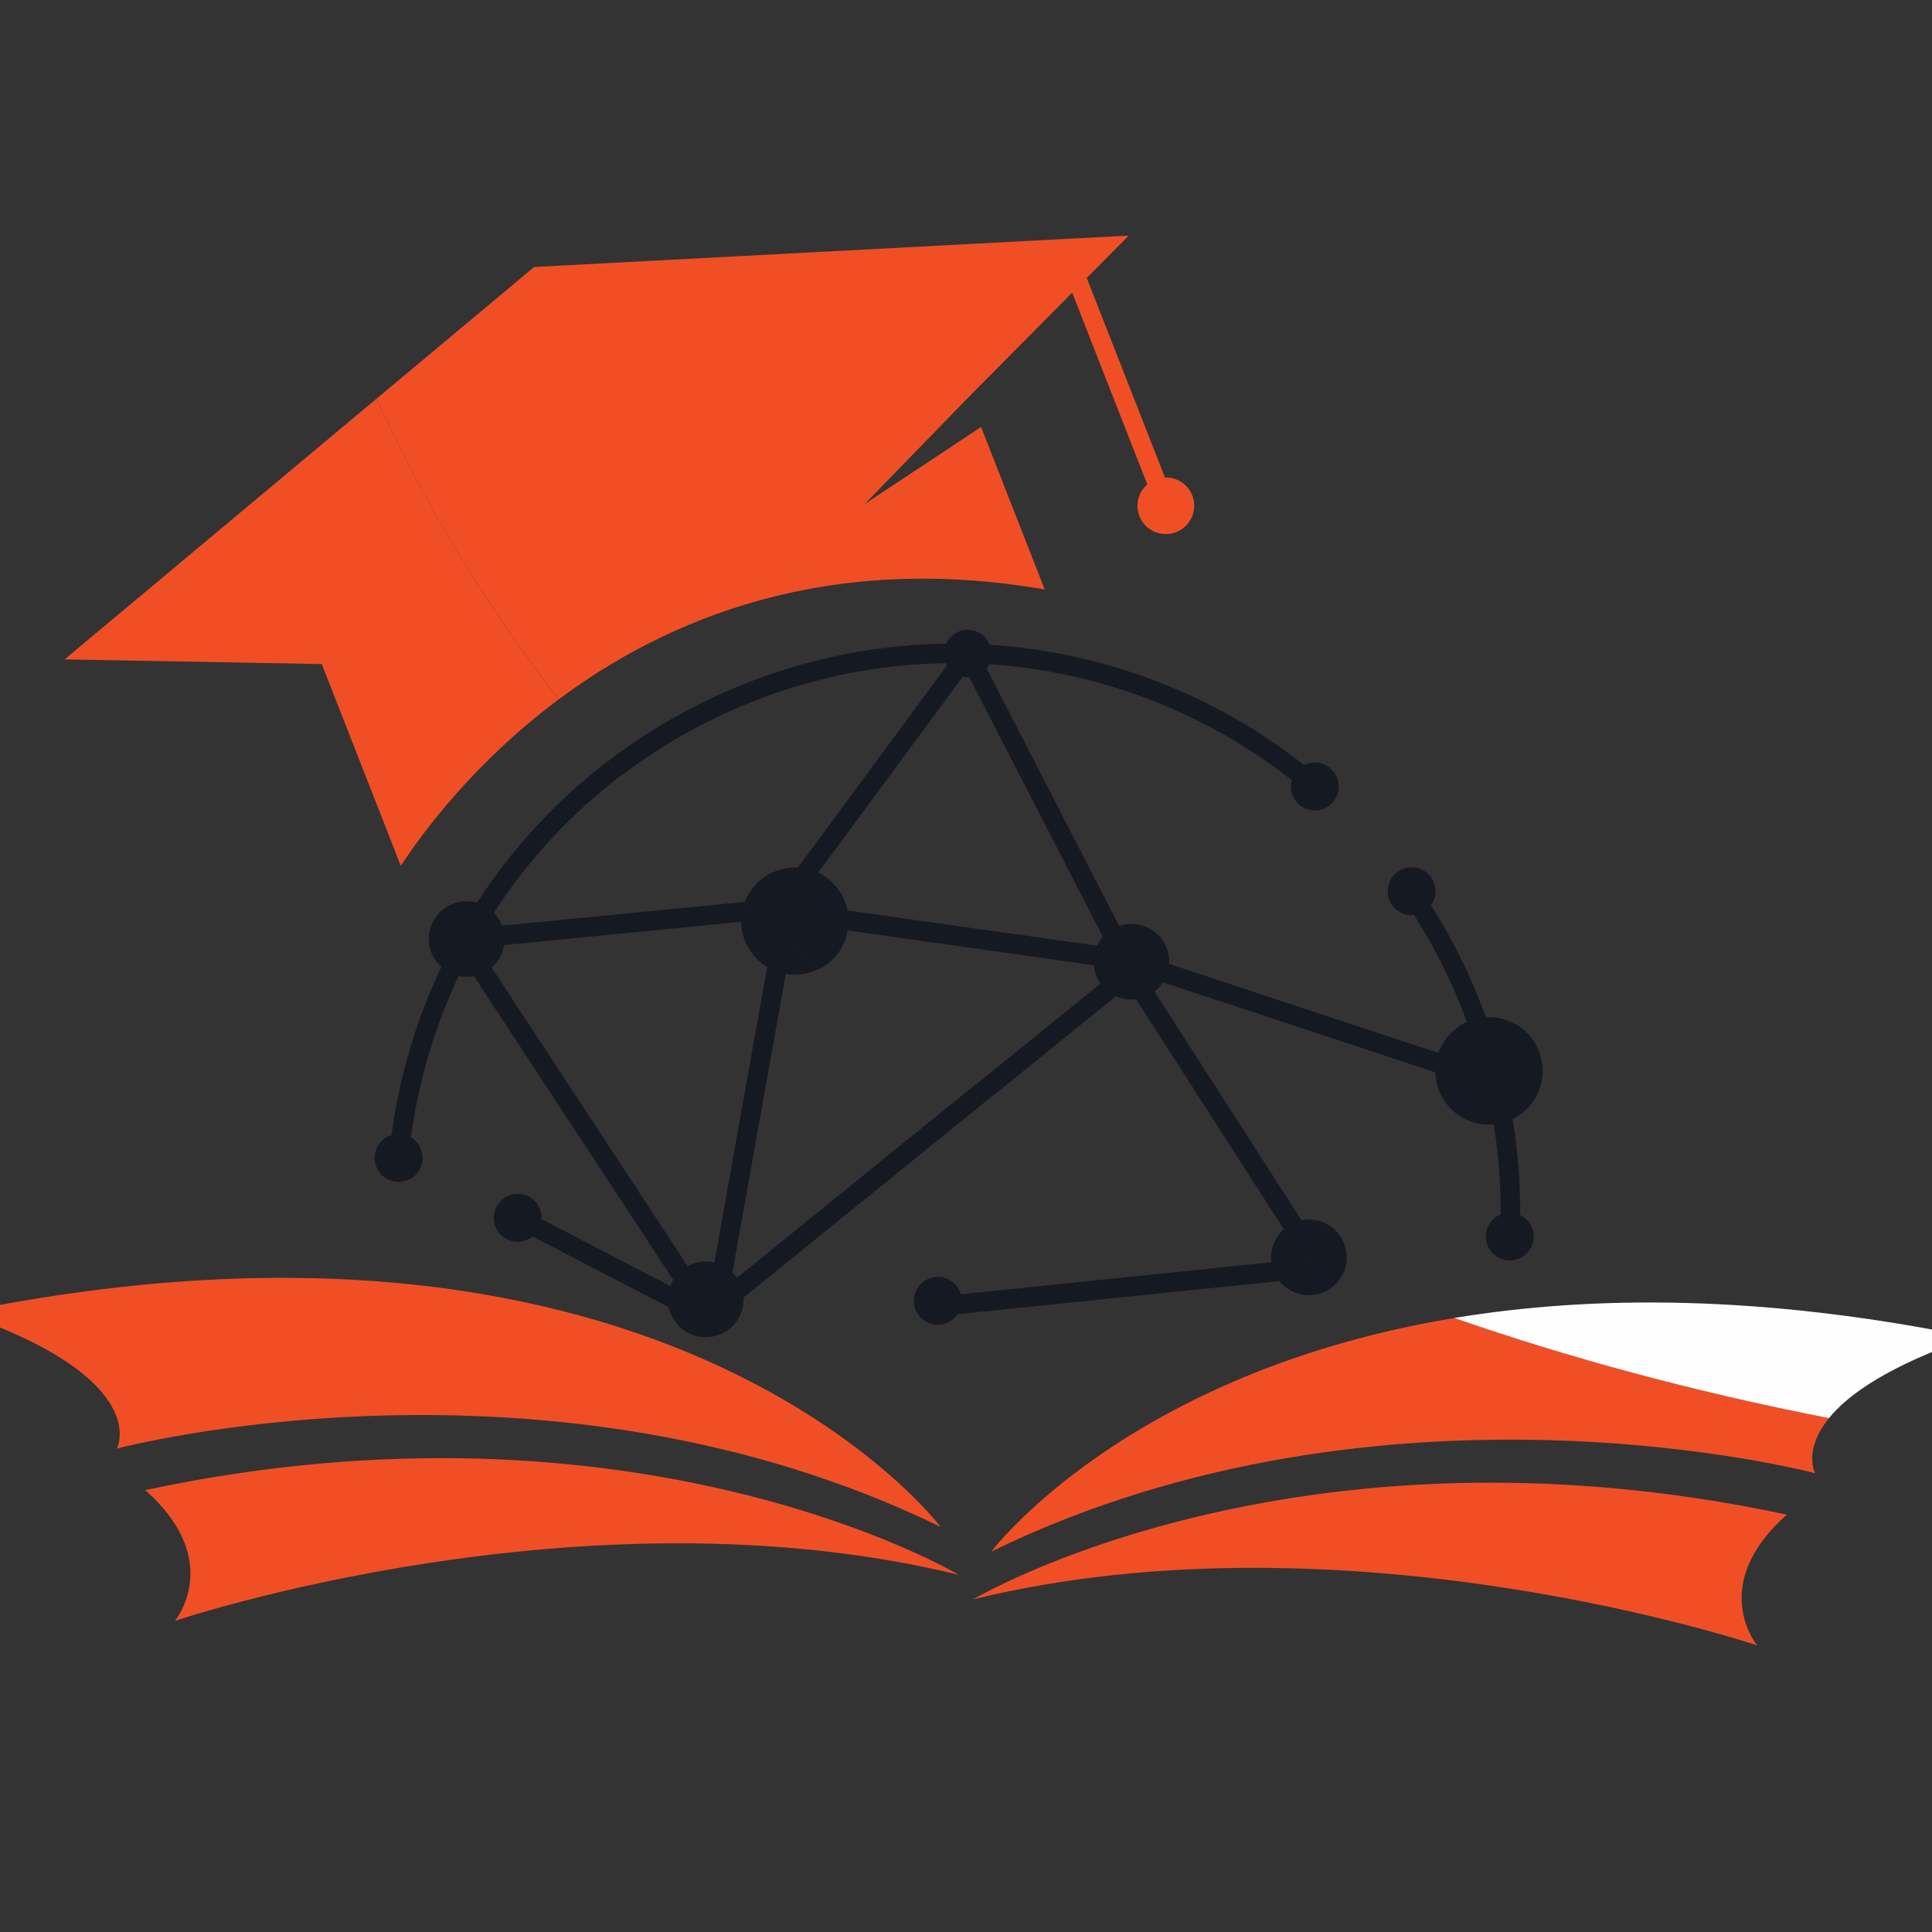 <?xml version="1.0" encoding="utf-8"?>
<!-- Generator: Adobe Illustrator 16.0.0, SVG Export Plug-In . SVG Version: 6.00 Build 0)  -->
<!DOCTYPE svg PUBLIC "-//W3C//DTD SVG 1.1//EN" "http://www.w3.org/Graphics/SVG/1.1/DTD/svg11.dtd">
<svg version="1.1" id="Calque_1" xmlns="http://www.w3.org/2000/svg" xmlns:xlink="http://www.w3.org/1999/xlink" x="0px" y="0px"
	 width="36px" height="36px" viewBox="0 0 36 36" enable-background="new 0 0 36 36" xml:space="preserve">
<rect x="0" y="0" width="36" height="36" fill="#333333" stroke="none"/>
<g>
	<g>
		<g>
			<g>
				<path fill="#151922" d="M24.609,22.759c-0.119-0.04-0.242-0.045-0.358-0.022l-2.739-4.26c0.062-0.048,0.114-0.106,0.159-0.173
					l5.073,1.678c0.012,0.408,0.274,0.786,0.686,0.922c0.135,0.044,0.271,0.059,0.404,0.047c0.089,0.554,0.132,1.115,0.128,1.678
					c-0.115,0.048-0.21,0.143-0.253,0.271c-0.077,0.233,0.05,0.487,0.284,0.563c0.234,0.078,0.487-0.049,0.564-0.283
					c0.071-0.215-0.032-0.445-0.231-0.54c0.004-0.601-0.042-1.197-0.14-1.788c0.232-0.114,0.42-0.318,0.508-0.583
					c0.175-0.525-0.111-1.092-0.636-1.266c-0.123-0.04-0.248-0.056-0.37-0.049c-0.264-0.729-0.605-1.431-1.024-2.088
					c0.025-0.036,0.048-0.075,0.063-0.119c0.078-0.234-0.05-0.488-0.284-0.564c-0.233-0.078-0.486,0.049-0.563,0.284
					c-0.077,0.234,0.049,0.487,0.284,0.564c0.062,0.021,0.125,0.025,0.187,0.02c0.4,0.628,0.729,1.297,0.983,1.993
					c-0.239,0.107-0.437,0.309-0.531,0.576l-5.017-1.659c0.018-0.312-0.172-0.609-0.482-0.711c-0.152-0.05-0.309-0.045-0.45,0.004
					l-2.47-4.799c0.019-0.023,0.034-0.05,0.049-0.078c0.844,0.055,1.693,0.217,2.533,0.495c1.135,0.375,2.178,0.936,3.104,1.666
					c-0.062,0.228,0.063,0.466,0.29,0.541c0.234,0.077,0.486-0.049,0.563-0.283c0.078-0.234-0.05-0.487-0.284-0.564
					c-0.116-0.039-0.236-0.026-0.339,0.024c-0.962-0.758-2.044-1.34-3.22-1.729c-0.874-0.289-1.759-0.457-2.636-0.513
					c-0.048-0.117-0.143-0.214-0.272-0.256c-0.217-0.072-0.448,0.034-0.543,0.236c-2.295,0.031-4.503,0.816-6.295,2.187
					c0.078,0.092,0.158,0.184,0.238,0.276c1.724-1.314,3.846-2.067,6.052-2.099c0.006,0.015,0.014,0.029,0.021,0.043l-2.779,3.767
					c-0.426-0.024-0.833,0.229-0.99,0.643l-0.02,0.002c0.448,0.416,0.92,0.831,1.417,1.241c0.223-0.117,0.403-0.314,0.488-0.573
					c0.016-0.048,0.027-0.094,0.035-0.144l4.583,0.649c0.012,0.124,0.057,0.241,0.127,0.342l-2.323,1.881
					c0.106,0.069,0.214,0.14,0.322,0.209l2.286-1.854c0.022,0.011,0.045,0.02,0.069,0.028c0.103,0.032,0.207,0.042,0.309,0.028
					l2.753,4.284c-0.09,0.08-0.162,0.184-0.203,0.308c-0.002,0.005-0.002,0.01-0.004,0.015c0.421,0.188,0.851,0.37,1.29,0.548
					c0.021-0.037,0.04-0.076,0.054-0.119C25.181,23.28,24.98,22.881,24.609,22.759z M20.44,17.622l-4.648-0.657
					c-0.061-0.301-0.258-0.565-0.546-0.705l2.693-3.649c0.041,0.009,0.082,0.014,0.122,0.011l2.488,4.832
					C20.506,17.503,20.469,17.559,20.44,17.622z"/>
			</g>
		</g>
		<g>
			<path fill="#151922" d="M23.689,23.52l-5.785,0.597c-0.04-0.138-0.144-0.254-0.289-0.303c-0.234-0.076-0.487,0.051-0.564,0.284
				c-0.078,0.234,0.049,0.487,0.284,0.564c0.193,0.064,0.397-0.013,0.508-0.174l5.996-0.617c0.083,0.103,0.194,0.183,0.328,0.227
				c0.326,0.109,0.677-0.036,0.838-0.328c-0.439-0.178-0.869-0.36-1.29-0.548C23.685,23.321,23.677,23.422,23.689,23.52z"/>
		</g>
		<g>
			<g>
				<path fill="#151922" d="M13.73,23.812c-0.024-0.037-0.052-0.069-0.083-0.101l0.995-5.564c0.221,0.038,0.441-0.001,0.63-0.099
					c-0.497-0.411-0.968-0.825-1.417-1.241l-4.499,0.441c-0.034-0.09-0.086-0.173-0.153-0.242c0.644-0.995,1.45-1.854,2.368-2.554
					c-0.081-0.092-0.16-0.185-0.238-0.276c-0.947,0.726-1.778,1.614-2.443,2.643c-0.362-0.104-0.745,0.095-0.864,0.455
					c-0.09,0.274-0.003,0.563,0.197,0.746c-0.185,0.389-0.348,0.794-0.487,1.213c-0.207,0.626-0.354,1.27-0.442,1.918
					c-0.132,0.042-0.243,0.144-0.291,0.285C6.926,21.67,7.054,21.923,7.288,22c0.234,0.077,0.487-0.049,0.564-0.283
					c0.067-0.203-0.019-0.419-0.195-0.524c0.085-0.624,0.227-1.243,0.426-1.845c0.133-0.402,0.289-0.79,0.464-1.162
					c0.095,0.02,0.191,0.02,0.283,0.002l3.715,5.661c-0.021,0.037-0.04,0.074-0.055,0.115l-2.399-1.247
					c0.011-0.196-0.108-0.384-0.304-0.449c-0.234-0.078-0.486,0.05-0.564,0.284s0.049,0.486,0.283,0.564
					c0.149,0.049,0.304,0.015,0.418-0.076l2.537,1.318c0.051,0.237,0.221,0.441,0.468,0.523c0.37,0.121,0.769-0.078,0.892-0.449
					c0.027-0.084,0.038-0.17,0.034-0.254l4.651-3.767c-0.108-0.069-0.216-0.14-0.322-0.209L13.73,23.812z M13.311,23.524
					c-0.174-0.041-0.35-0.013-0.498,0.068L9.16,18.027c0.092-0.08,0.166-0.185,0.207-0.31c0.012-0.036,0.02-0.072,0.025-0.107
					l4.418-0.433c0.006,0.343,0.188,0.663,0.485,0.842L13.311,23.524z"/>
			</g>
		</g>
		<path fill="#F04F26" d="M34.081,26.425c-2.546-0.497-4.866-1.131-6.982-1.866c-6.119,1.013-8.626,4.351-8.626,4.351
			c7.353-3.584,15.348-1.459,15.348-1.459S33.595,27.022,34.081,26.425z"/>
		<path fill="#FDFEFD" d="M36.738,24.917c-3.898-0.8-7.083-0.782-9.64-0.358c2.116,0.735,4.437,1.369,6.982,1.866
			C34.443,25.979,35.199,25.442,36.738,24.917z"/>
		<path fill="#F04F26" d="M18.138,29.8c7.002-1.707,14.604,0.86,14.604,0.86s-0.934-1.123,0.554-2.437
			C24.075,26.254,18.138,29.8,18.138,29.8z"/>
		<path fill="#F04F26" d="M17.527,28.452c0,0-5.037-6.711-18.266-3.993c3.605,1.23,2.918,2.533,2.918,2.533
			S10.175,24.867,17.527,28.452z"/>
		<path fill="#F04F26" d="M2.705,27.766c1.488,1.314,0.554,2.437,0.554,2.437s7.601-2.568,14.604-0.859
			C17.863,29.343,11.925,25.796,2.705,27.766z"/>
		<path fill="#F04F26" d="M19.467,10.984l-1.186-3.028L16.11,9.394l1.949-2.005l1.92-1.936l1.399,3.573
			c-0.165,0.143-0.231,0.376-0.147,0.59c0.106,0.272,0.413,0.406,0.686,0.299c0.271-0.106,0.405-0.413,0.299-0.685
			c-0.084-0.214-0.292-0.34-0.509-0.333l-1.457-3.718l0.782-0.789L9.953,4.975L7.019,7.427c0.711,1.572,1.789,3.531,3.39,5.606
			C12.416,11.537,15.403,10.279,19.467,10.984z"/>
		<path fill="#F04F26" d="M1.203,12.287l4.793,0.087l1.472,3.759c0.423-0.645,1.389-1.943,2.94-3.1
			c-1.601-2.076-2.678-4.035-3.39-5.606L1.203,12.287z"/>
	</g>
</g>
<path fill-rule="evenodd" clip-rule="evenodd" fill="#F04F26" d="M56.568,18.186c0.28-0.229,0.529-0.433,0.777-0.637
	c0.328-0.269,0.661-0.533,0.98-0.812c0.07-0.061,0.131-0.174,0.132-0.264c0.007-2.298,0.007-4.597,0-6.895
	c0-0.078-0.055-0.176-0.115-0.23c-0.243-0.22-0.33-0.532-0.214-0.827c0.115-0.293,0.399-0.47,0.722-0.449
	c0.306,0.02,0.561,0.236,0.638,0.539c0.078,0.304-0.041,0.618-0.326,0.78c-0.122,0.068-0.146,0.147-0.146,0.271
	c0.004,2.336,0.001,4.672,0.007,7.009c0,0.163-0.051,0.265-0.175,0.366c-0.764,0.617-1.529,1.23-2.275,1.867
	c-0.506,0.432-0.98,0.898-1.467,1.354c-0.037,0.033-0.072,0.094-0.072,0.143c-0.004,0.816-0.001,1.633,0.002,2.449
	c0,0.012,0.01,0.021,0.027,0.057c0.878-0.377,1.805-0.541,2.782-0.535c0-0.09,0-0.158,0-0.225c0-0.672,0.003-1.344-0.004-2.014
	c0-0.121,0.037-0.197,0.133-0.27c0.731-0.566,1.457-1.138,2.19-1.701c0.107-0.082,0.146-0.168,0.146-0.302
	c-0.004-1.861-0.004-3.723-0.001-5.584c0-0.131-0.023-0.216-0.148-0.291c-0.272-0.166-0.38-0.491-0.291-0.797
	c0.084-0.291,0.355-0.5,0.662-0.511c0.306-0.011,0.586,0.177,0.694,0.466c0.108,0.288,0.027,0.62-0.222,0.802
	c-0.119,0.087-0.15,0.178-0.15,0.315c0.004,1.938-0.001,3.875,0.008,5.813c0,0.188-0.062,0.298-0.205,0.408
	c-0.709,0.542-1.409,1.096-2.117,1.641c-0.099,0.076-0.143,0.154-0.142,0.283c0.006,0.658,0.004,1.316,0.004,1.969
	c0.55,0.115,1.084,0.229,1.644,0.346c0-0.375,0.002-0.758-0.005-1.141c-0.001-0.041-0.063-0.086-0.104-0.119
	c-0.267-0.215-0.363-0.527-0.253-0.83c0.107-0.295,0.398-0.486,0.712-0.469c0.313,0.016,0.574,0.232,0.654,0.543
	c0.078,0.301-0.044,0.615-0.326,0.783c-0.098,0.057-0.127,0.123-0.127,0.227c0.004,0.449,0.007,0.898,0,1.348
	c-0.002,0.104-0.028,0.217-0.076,0.305c-0.709,1.287-1.426,2.568-2.131,3.855c-0.085,0.156-0.183,0.211-0.357,0.205
	c-0.366-0.014-0.733-0.006-1.101-0.002c-0.105,0.002-0.172-0.023-0.229-0.125c-0.718-1.25-1.441-2.5-2.159-3.752
	c-0.041-0.072-0.065-0.164-0.065-0.248c-0.005-1.02-0.006-2.039,0.002-3.059c0-0.088,0.049-0.197,0.112-0.258
	c0.419-0.404,0.847-0.801,1.276-1.193c0.096-0.087,0.143-0.175,0.142-0.31c-0.005-1.336-0.005-2.672-0.001-4.008
	c0-0.118-0.029-0.192-0.135-0.263c-0.266-0.18-0.366-0.51-0.268-0.806c0.098-0.288,0.375-0.489,0.679-0.492
	c0.313-0.001,0.592,0.204,0.687,0.504c0.094,0.303-0.02,0.611-0.275,0.808c-0.064,0.049-0.135,0.142-0.135,0.214
	c-0.008,1.203-0.006,2.406-0.006,3.609C56.557,18.079,56.563,18.108,56.568,18.186z M55.143,23.477
	c0.346,0.596,0.68,1.16,1.002,1.732c0.074,0.133,0.145,0.17,0.297,0.139c0.726-0.156,1.455-0.188,2.184-0.014
	c0.122,0.029,0.178,0,0.236-0.105c0.322-0.596,0.653-1.186,0.979-1.777c0.025-0.045,0.042-0.09,0.075-0.16
	C58.3,22.783,56.725,22.77,55.143,23.477z"/>
</svg>
